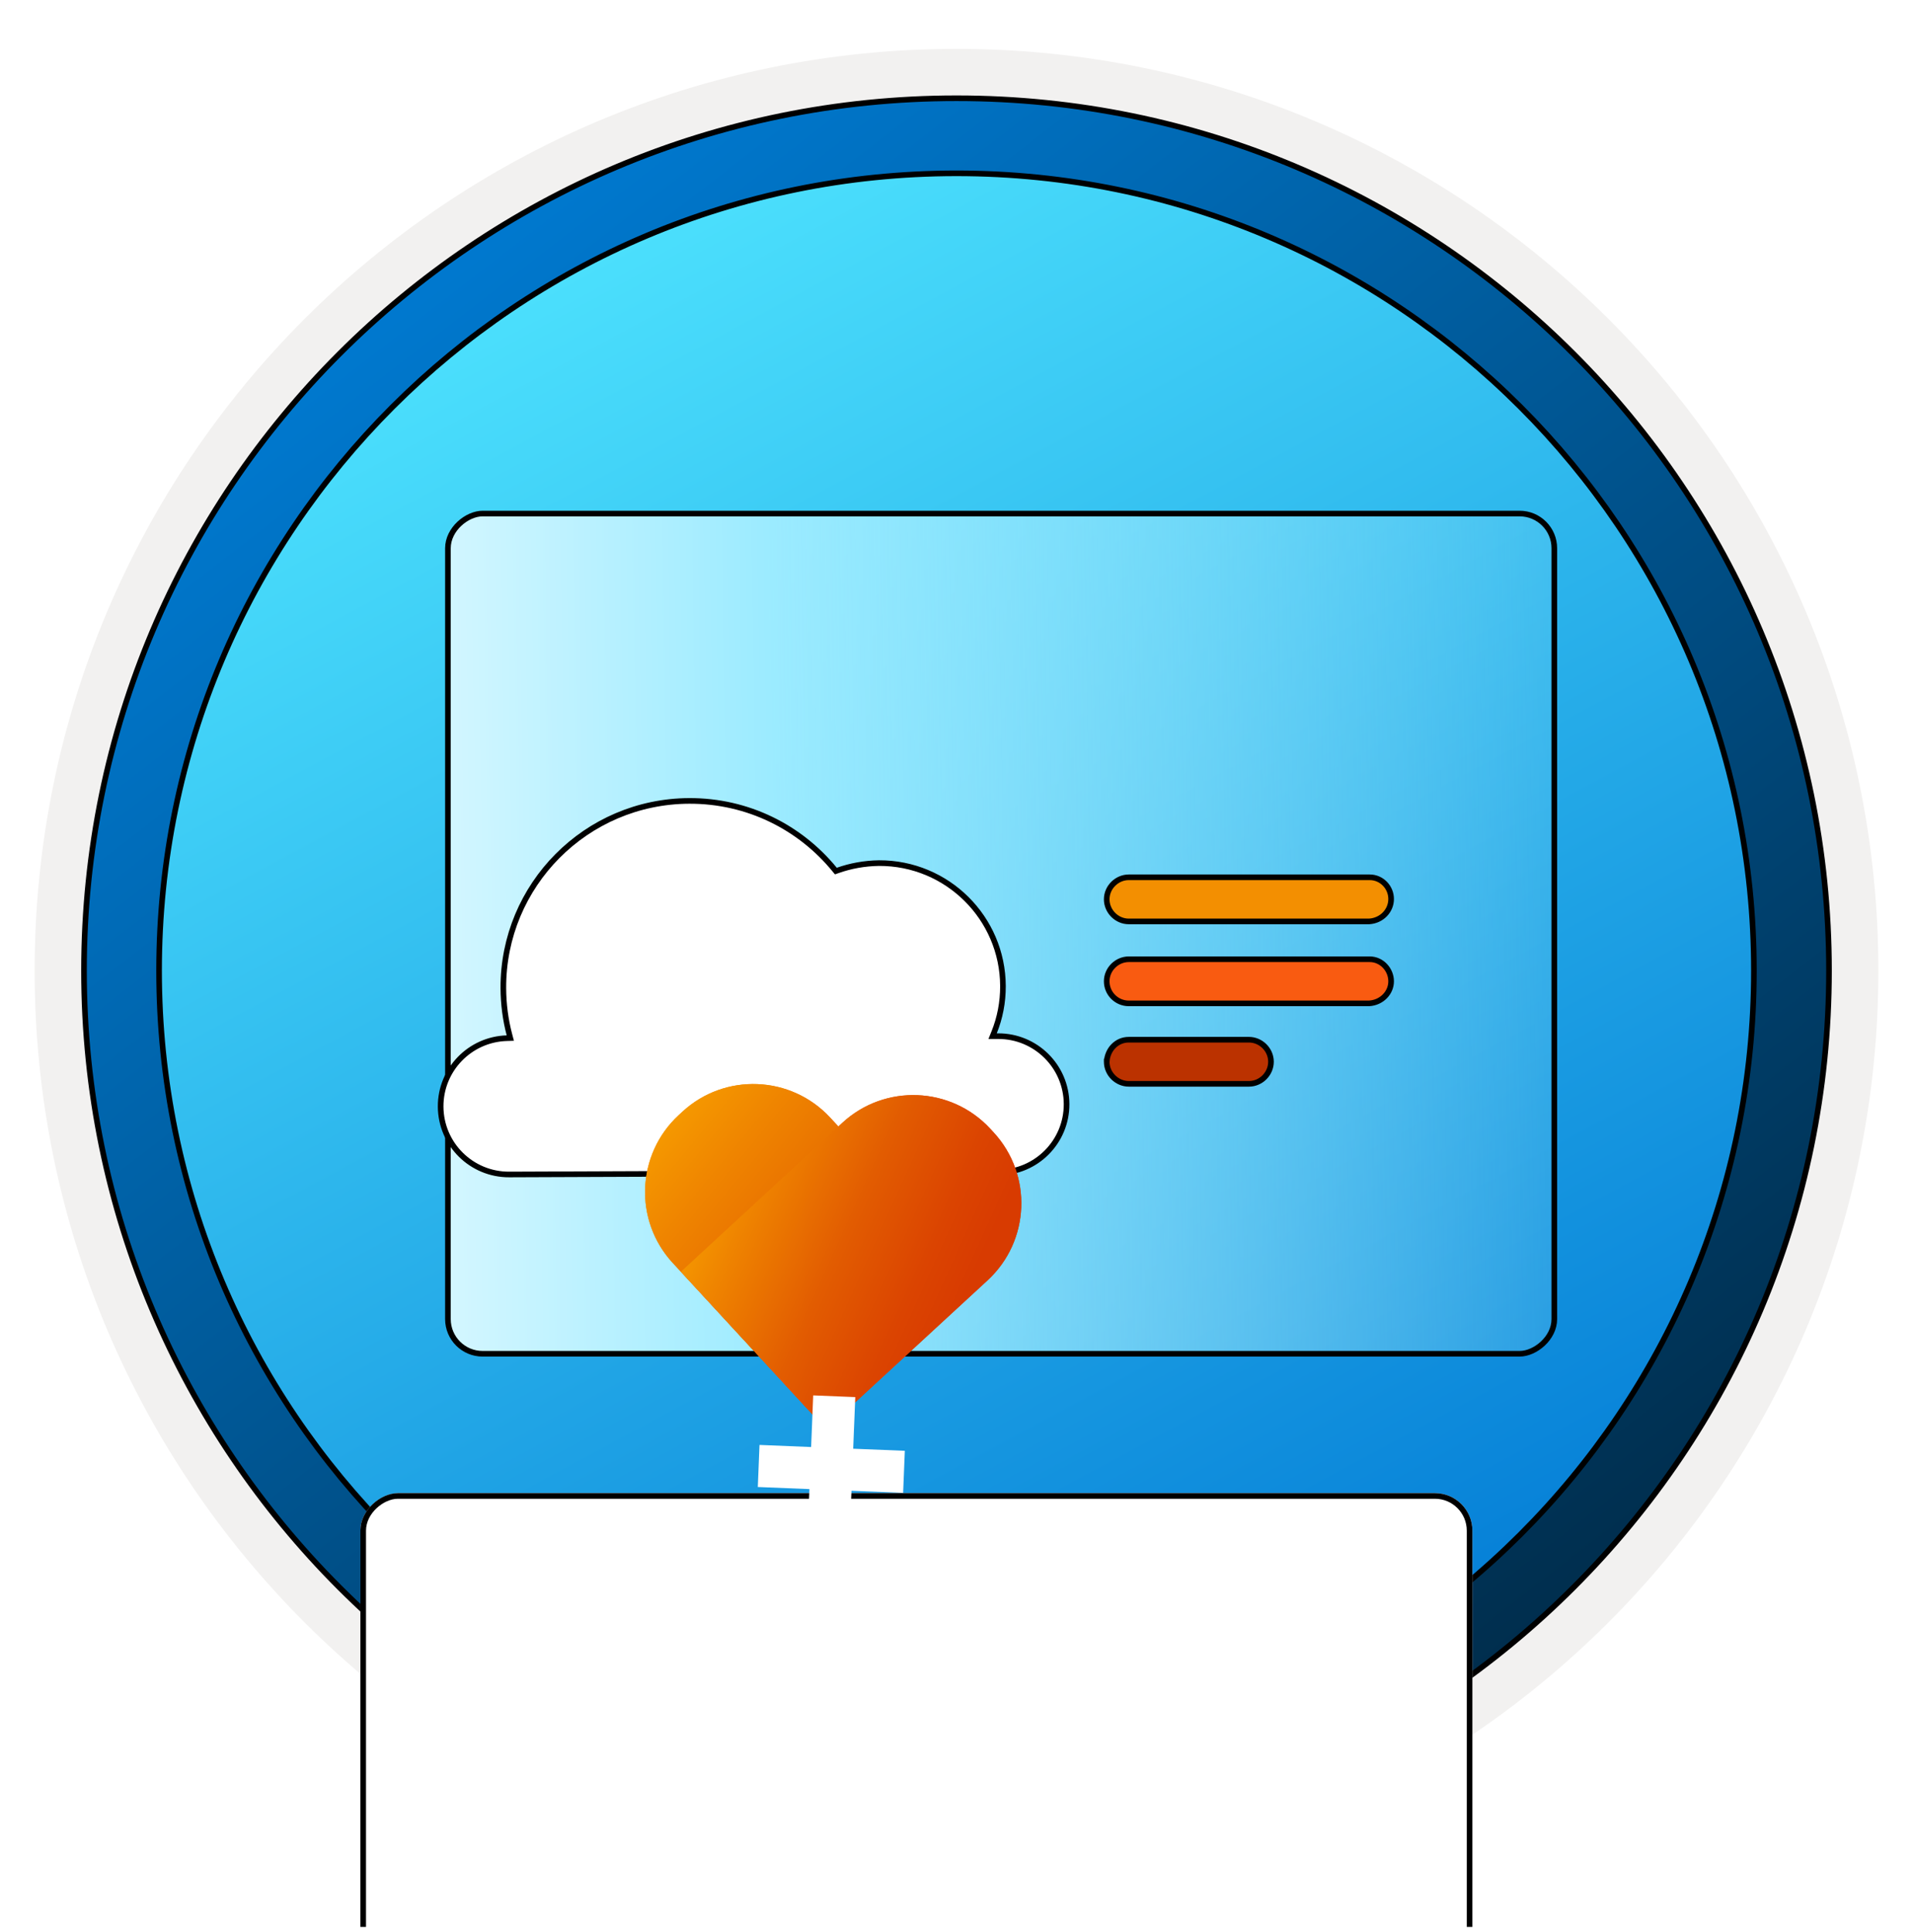 <svg width="102" height="103" viewBox="0 0 102 103" fill="none" xmlns="http://www.w3.org/2000/svg">
<g clip-path="url(#clip0_2228_1840)">
<path d="M51 98.11C25.403 98.11 4.649 77.366 4.649 51.759C4.649 26.153 25.403 5.408 51 5.408C76.597 5.408 97.351 26.163 97.351 51.759C97.351 77.356 76.597 98.11 51 98.11Z" fill="url(#paint0_linear_2228_1840)"/>
<path fill-rule="evenodd" clip-rule="evenodd" d="M96.45 51.76C96.45 76.861 76.102 97.21 51 97.21C25.899 97.21 5.55 76.861 5.55 51.76C5.55 26.658 25.899 6.31 51 6.31C76.102 6.31 96.45 26.658 96.45 51.76ZM51 2.606C78.151 2.606 100.153 24.609 100.153 51.76C100.153 78.911 78.141 100.913 51 100.913C23.849 100.913 1.847 78.901 1.847 51.76C1.847 24.609 23.849 2.606 51 2.606Z" fill="#F2F1F0"/>
<path d="M93.517 51.76C93.517 75.243 74.484 94.277 51 94.277C27.516 94.277 8.482 75.243 8.482 51.76C8.482 28.276 27.516 9.242 51 9.242C74.484 9.242 93.517 28.276 93.517 51.76ZM97.521 51.76C97.521 26.07 76.689 5.239 51 5.239C25.301 5.239 4.479 26.07 4.479 51.76C4.479 77.449 25.311 98.28 51 98.28C76.689 98.28 97.521 77.449 97.521 51.76Z" fill="url(#paint1_linear_2228_1840)" stroke="black" stroke-width="0.3"/>
<rect x="23.883" y="72.187" width="44.803" height="58.992" rx="1.85" transform="rotate(-90 23.883 72.187)" fill="url(#paint2_linear_2228_1840)" stroke="black" stroke-width="0.3"/>
<g filter="url(#filter0_dddd_2228_1840)">
<rect x="78.507" y="31.618" width="45.103" height="59.292" rx="2" transform="rotate(90 78.507 31.618)" fill="white"/>
<rect x="78.357" y="31.768" width="44.803" height="58.992" rx="1.85" transform="rotate(90 78.357 31.768)" stroke="black" stroke-width="0.3"/>
</g>
<path d="M44.501 46.367L44.568 46.448L44.667 46.413C45.353 46.171 46.094 46.035 46.866 46.023C50.504 46.009 53.462 48.947 53.477 52.578C53.48 53.45 53.315 54.283 53.008 55.045L52.925 55.252L53.148 55.252L53.215 55.251C55.227 55.243 56.861 56.868 56.869 58.873C56.877 60.883 55.251 62.516 53.244 62.524L27.149 62.627C25.138 62.635 23.503 61.014 23.495 59.005C23.488 57.03 25.057 55.419 27.02 55.359L27.209 55.353L27.161 55.171C26.952 54.378 26.842 53.544 26.838 52.687C26.817 47.199 31.251 42.729 36.748 42.707C39.874 42.695 42.666 44.12 44.501 46.367Z" fill="white" stroke="black" stroke-width="0.3"/>
<g filter="url(#filter1_dddd_2228_1840)">
<path fill-rule="evenodd" clip-rule="evenodd" d="M48.209 62.206L39.811 69.952L31.871 61.344C29.785 59.083 29.927 55.553 32.189 53.461L32.385 53.28C34.646 51.194 38.175 51.336 40.268 53.598L48.209 62.206Z" fill="url(#paint3_linear_2228_1840)"/>
<path fill-rule="evenodd" clip-rule="evenodd" d="M39.779 69.91L32.308 61.811L40.916 53.87C43.178 51.785 46.707 51.927 48.799 54.188L48.98 54.385C51.066 56.646 50.924 60.175 48.662 62.268L40.345 69.933C40.185 70.087 39.933 70.077 39.779 69.91Z" fill="url(#paint4_linear_2228_1840)"/>
<path fill-rule="evenodd" clip-rule="evenodd" d="M48.209 62.205L39.811 69.951L31.871 61.343C29.785 59.082 29.927 55.552 32.189 53.46L32.385 53.279C34.646 51.193 38.175 51.335 40.268 53.597L48.209 62.205Z" fill="url(#paint5_linear_2228_1840)"/>
<path fill-rule="evenodd" clip-rule="evenodd" d="M39.779 69.908L32.308 61.809L40.916 53.868C43.178 51.782 46.707 51.925 48.799 54.186L48.98 54.383C51.066 56.644 50.924 60.173 48.662 62.266L40.345 69.931C40.185 70.085 39.933 70.075 39.779 69.908Z" fill="url(#paint6_linear_2228_1840)"/>
<g filter="url(#filter2_ddddd_2228_1840)">
<path d="M44.245 59.361L41.492 59.25L41.603 56.498L39.36 56.407L39.249 59.16L36.496 59.048L36.406 61.292L39.158 61.403L39.047 64.155L41.29 64.246L41.401 61.493L44.154 61.604L44.245 59.361Z" fill="white"/>
</g>
</g>
<path d="M72.998 53.503V53.503L73.007 53.502C73.663 53.463 74.174 52.943 74.174 52.326C74.174 51.702 73.671 51.15 73.033 51.15H60.186C59.556 51.15 59.009 51.675 59.009 52.326C59.009 52.975 59.536 53.503 60.186 53.503H72.998Z" fill="#F95B11" stroke="black" stroke-width="0.3"/>
<path d="M72.998 49.133V49.133L73.007 49.132C73.665 49.092 74.174 48.571 74.174 47.938C74.174 47.31 73.668 46.78 73.033 46.78H60.186C59.556 46.78 59.009 47.305 59.009 47.956C59.009 48.586 59.535 49.133 60.186 49.133H72.998Z" fill="#F38F01" stroke="black" stroke-width="0.3"/>
<path d="M59.01 56.607L59.009 56.607V56.616C59.009 57.267 59.556 57.793 60.186 57.793H66.592C67.243 57.793 67.768 57.246 67.768 56.616C67.768 55.965 67.222 55.44 66.592 55.44H60.186C59.529 55.44 59.049 55.974 59.01 56.607Z" fill="#BB3200" stroke="black" stroke-width="0.3"/>
</g>
<defs>
<filter id="filter0_dddd_2228_1840" x="9.215" y="29.618" width="79.292" height="83.103" filterUnits="userSpaceOnUse" color-interpolation-filters="sRGB">
<feFlood flood-opacity="0" result="BackgroundImageFix"/>
<feColorMatrix in="SourceAlpha" type="matrix" values="0 0 0 0 0 0 0 0 0 0 0 0 0 0 0 0 0 0 127 0" result="hardAlpha"/>
<feOffset dy="2"/>
<feGaussianBlur stdDeviation="2"/>
<feColorMatrix type="matrix" values="0 0 0 0 0 0 0 0 0 0 0 0 0 0 0 0 0 0 0.1 0"/>
<feBlend mode="normal" in2="BackgroundImageFix" result="effect1_dropShadow_2228_1840"/>
<feColorMatrix in="SourceAlpha" type="matrix" values="0 0 0 0 0 0 0 0 0 0 0 0 0 0 0 0 0 0 127 0" result="hardAlpha"/>
<feOffset dy="6"/>
<feGaussianBlur stdDeviation="3"/>
<feColorMatrix type="matrix" values="0 0 0 0 0 0 0 0 0 0 0 0 0 0 0 0 0 0 0.09 0"/>
<feBlend mode="normal" in2="effect1_dropShadow_2228_1840" result="effect2_dropShadow_2228_1840"/>
<feColorMatrix in="SourceAlpha" type="matrix" values="0 0 0 0 0 0 0 0 0 0 0 0 0 0 0 0 0 0 127 0" result="hardAlpha"/>
<feOffset dy="14"/>
<feGaussianBlur stdDeviation="4.5"/>
<feColorMatrix type="matrix" values="0 0 0 0 0 0 0 0 0 0 0 0 0 0 0 0 0 0 0.05 0"/>
<feBlend mode="normal" in2="effect2_dropShadow_2228_1840" result="effect3_dropShadow_2228_1840"/>
<feColorMatrix in="SourceAlpha" type="matrix" values="0 0 0 0 0 0 0 0 0 0 0 0 0 0 0 0 0 0 127 0" result="hardAlpha"/>
<feOffset dy="26"/>
<feGaussianBlur stdDeviation="5"/>
<feColorMatrix type="matrix" values="0 0 0 0 0 0 0 0 0 0 0 0 0 0 0 0 0 0 0.01 0"/>
<feBlend mode="normal" in2="effect3_dropShadow_2228_1840" result="effect4_dropShadow_2228_1840"/>
<feBlend mode="normal" in="SourceGraphic" in2="effect4_dropShadow_2228_1840" result="shape"/>
</filter>
<filter id="filter1_dddd_2228_1840" x="29.395" y="50.803" width="25.061" height="24.239" filterUnits="userSpaceOnUse" color-interpolation-filters="sRGB">
<feFlood flood-opacity="0" result="BackgroundImageFix"/>
<feColorMatrix in="SourceAlpha" type="matrix" values="0 0 0 0 0 0 0 0 0 0 0 0 0 0 0 0 0 0 127 0" result="hardAlpha"/>
<feOffset/>
<feGaussianBlur stdDeviation="0.5"/>
<feColorMatrix type="matrix" values="0 0 0 0 0 0 0 0 0 0 0 0 0 0 0 0 0 0 0.1 0"/>
<feBlend mode="normal" in2="BackgroundImageFix" result="effect1_dropShadow_2228_1840"/>
<feColorMatrix in="SourceAlpha" type="matrix" values="0 0 0 0 0 0 0 0 0 0 0 0 0 0 0 0 0 0 127 0" result="hardAlpha"/>
<feOffset dx="1" dy="1"/>
<feGaussianBlur stdDeviation="0.5"/>
<feColorMatrix type="matrix" values="0 0 0 0 0 0 0 0 0 0 0 0 0 0 0 0 0 0 0.09 0"/>
<feBlend mode="normal" in2="effect1_dropShadow_2228_1840" result="effect2_dropShadow_2228_1840"/>
<feColorMatrix in="SourceAlpha" type="matrix" values="0 0 0 0 0 0 0 0 0 0 0 0 0 0 0 0 0 0 127 0" result="hardAlpha"/>
<feOffset dx="1" dy="2"/>
<feGaussianBlur stdDeviation="0.5"/>
<feColorMatrix type="matrix" values="0 0 0 0 0 0 0 0 0 0 0 0 0 0 0 0 0 0 0.05 0"/>
<feBlend mode="normal" in2="effect2_dropShadow_2228_1840" result="effect3_dropShadow_2228_1840"/>
<feColorMatrix in="SourceAlpha" type="matrix" values="0 0 0 0 0 0 0 0 0 0 0 0 0 0 0 0 0 0 127 0" result="hardAlpha"/>
<feOffset dx="2" dy="3"/>
<feGaussianBlur stdDeviation="1"/>
<feColorMatrix type="matrix" values="0 0 0 0 0 0 0 0 0 0 0 0 0 0 0 0 0 0 0.01 0"/>
<feBlend mode="normal" in2="effect3_dropShadow_2228_1840" result="effect4_dropShadow_2228_1840"/>
<feBlend mode="normal" in="SourceGraphic" in2="effect4_dropShadow_2228_1840" result="shape"/>
</filter>
<filter id="filter2_ddddd_2228_1840" x="33.406" y="55.407" width="13.839" height="17.839" filterUnits="userSpaceOnUse" color-interpolation-filters="sRGB">
<feFlood flood-opacity="0" result="BackgroundImageFix"/>
<feColorMatrix in="SourceAlpha" type="matrix" values="0 0 0 0 0 0 0 0 0 0 0 0 0 0 0 0 0 0 127 0" result="hardAlpha"/>
<feOffset/>
<feColorMatrix type="matrix" values="0 0 0 0 0 0 0 0 0 0 0 0 0 0 0 0 0 0 0.1 0"/>
<feBlend mode="normal" in2="BackgroundImageFix" result="effect1_dropShadow_2228_1840"/>
<feColorMatrix in="SourceAlpha" type="matrix" values="0 0 0 0 0 0 0 0 0 0 0 0 0 0 0 0 0 0 127 0" result="hardAlpha"/>
<feOffset/>
<feGaussianBlur stdDeviation="0.5"/>
<feColorMatrix type="matrix" values="0 0 0 0 0 0 0 0 0 0 0 0 0 0 0 0 0 0 0.1 0"/>
<feBlend mode="normal" in2="effect1_dropShadow_2228_1840" result="effect2_dropShadow_2228_1840"/>
<feColorMatrix in="SourceAlpha" type="matrix" values="0 0 0 0 0 0 0 0 0 0 0 0 0 0 0 0 0 0 127 0" result="hardAlpha"/>
<feOffset dy="2"/>
<feGaussianBlur stdDeviation="1"/>
<feColorMatrix type="matrix" values="0 0 0 0 0 0 0 0 0 0 0 0 0 0 0 0 0 0 0.09 0"/>
<feBlend mode="normal" in2="effect2_dropShadow_2228_1840" result="effect3_dropShadow_2228_1840"/>
<feColorMatrix in="SourceAlpha" type="matrix" values="0 0 0 0 0 0 0 0 0 0 0 0 0 0 0 0 0 0 127 0" result="hardAlpha"/>
<feOffset dy="4"/>
<feGaussianBlur stdDeviation="1"/>
<feColorMatrix type="matrix" values="0 0 0 0 0 0 0 0 0 0 0 0 0 0 0 0 0 0 0.05 0"/>
<feBlend mode="normal" in2="effect3_dropShadow_2228_1840" result="effect4_dropShadow_2228_1840"/>
<feColorMatrix in="SourceAlpha" type="matrix" values="0 0 0 0 0 0 0 0 0 0 0 0 0 0 0 0 0 0 127 0" result="hardAlpha"/>
<feOffset dy="6"/>
<feGaussianBlur stdDeviation="1.5"/>
<feColorMatrix type="matrix" values="0 0 0 0 0 0 0 0 0 0 0 0 0 0 0 0 0 0 0.01 0"/>
<feBlend mode="normal" in2="effect4_dropShadow_2228_1840" result="effect5_dropShadow_2228_1840"/>
<feBlend mode="normal" in="SourceGraphic" in2="effect5_dropShadow_2228_1840" result="shape"/>
</filter>
<linearGradient id="paint0_linear_2228_1840" x1="25.285" y1="10.256" x2="100.192" y2="149.453" gradientUnits="userSpaceOnUse">
<stop offset="0" stop-color="#50E6FF"/>
<stop offset="0.623" stop-color="#0078D4"/>
</linearGradient>
<linearGradient id="paint1_linear_2228_1840" x1="15.587" y1="11.983" x2="83.129" y2="99.38" gradientUnits="userSpaceOnUse">
<stop stop-color="#007ED8"/>
<stop offset="0.915" stop-color="#002D4C"/>
</linearGradient>
<linearGradient id="paint2_linear_2228_1840" x1="45.617" y1="57.998" x2="46.866" y2="140.847" gradientUnits="userSpaceOnUse">
<stop stop-color="white"/>
<stop offset="0.38" stop-color="#9CEBFF"/>
<stop offset="1" stop-color="#9CEBFF" stop-opacity="0"/>
</linearGradient>
<linearGradient id="paint3_linear_2228_1840" x1="26.519" y1="50.557" x2="71.344" y2="87.642" gradientUnits="userSpaceOnUse">
<stop stop-color="#FFB900"/>
<stop offset="0.17" stop-color="#EF8400"/>
<stop offset="0.31" stop-color="#E25C01"/>
<stop offset="0.43" stop-color="#DB4401"/>
<stop offset="0.5" stop-color="#D83B01"/>
</linearGradient>
<linearGradient id="paint4_linear_2228_1840" x1="30.329" y1="55.518" x2="64.39" y2="70.908" gradientUnits="userSpaceOnUse">
<stop stop-color="#FFB900"/>
<stop offset="0.17" stop-color="#EF8400"/>
<stop offset="0.31" stop-color="#E25C01"/>
<stop offset="0.43" stop-color="#DB4401"/>
<stop offset="0.5" stop-color="#D83B01"/>
</linearGradient>
<linearGradient id="paint5_linear_2228_1840" x1="26.519" y1="50.556" x2="71.344" y2="87.641" gradientUnits="userSpaceOnUse">
<stop stop-color="#FFB900"/>
<stop offset="0.17" stop-color="#EF8400"/>
<stop offset="0.31" stop-color="#E25C01"/>
<stop offset="0.43" stop-color="#DB4401"/>
<stop offset="0.5" stop-color="#D83B01"/>
</linearGradient>
<linearGradient id="paint6_linear_2228_1840" x1="30.329" y1="55.516" x2="64.39" y2="70.906" gradientUnits="userSpaceOnUse">
<stop stop-color="#FFB900"/>
<stop offset="0.17" stop-color="#EF8400"/>
<stop offset="0.31" stop-color="#E25C01"/>
<stop offset="0.43" stop-color="#DB4401"/>
<stop offset="0.5" stop-color="#D83B01"/>
</linearGradient>
<clipPath id="clip0_2228_1840">
<rect width="102" height="102" fill="white" transform="translate(0 0.76)"/>
</clipPath>
</defs>
</svg>
